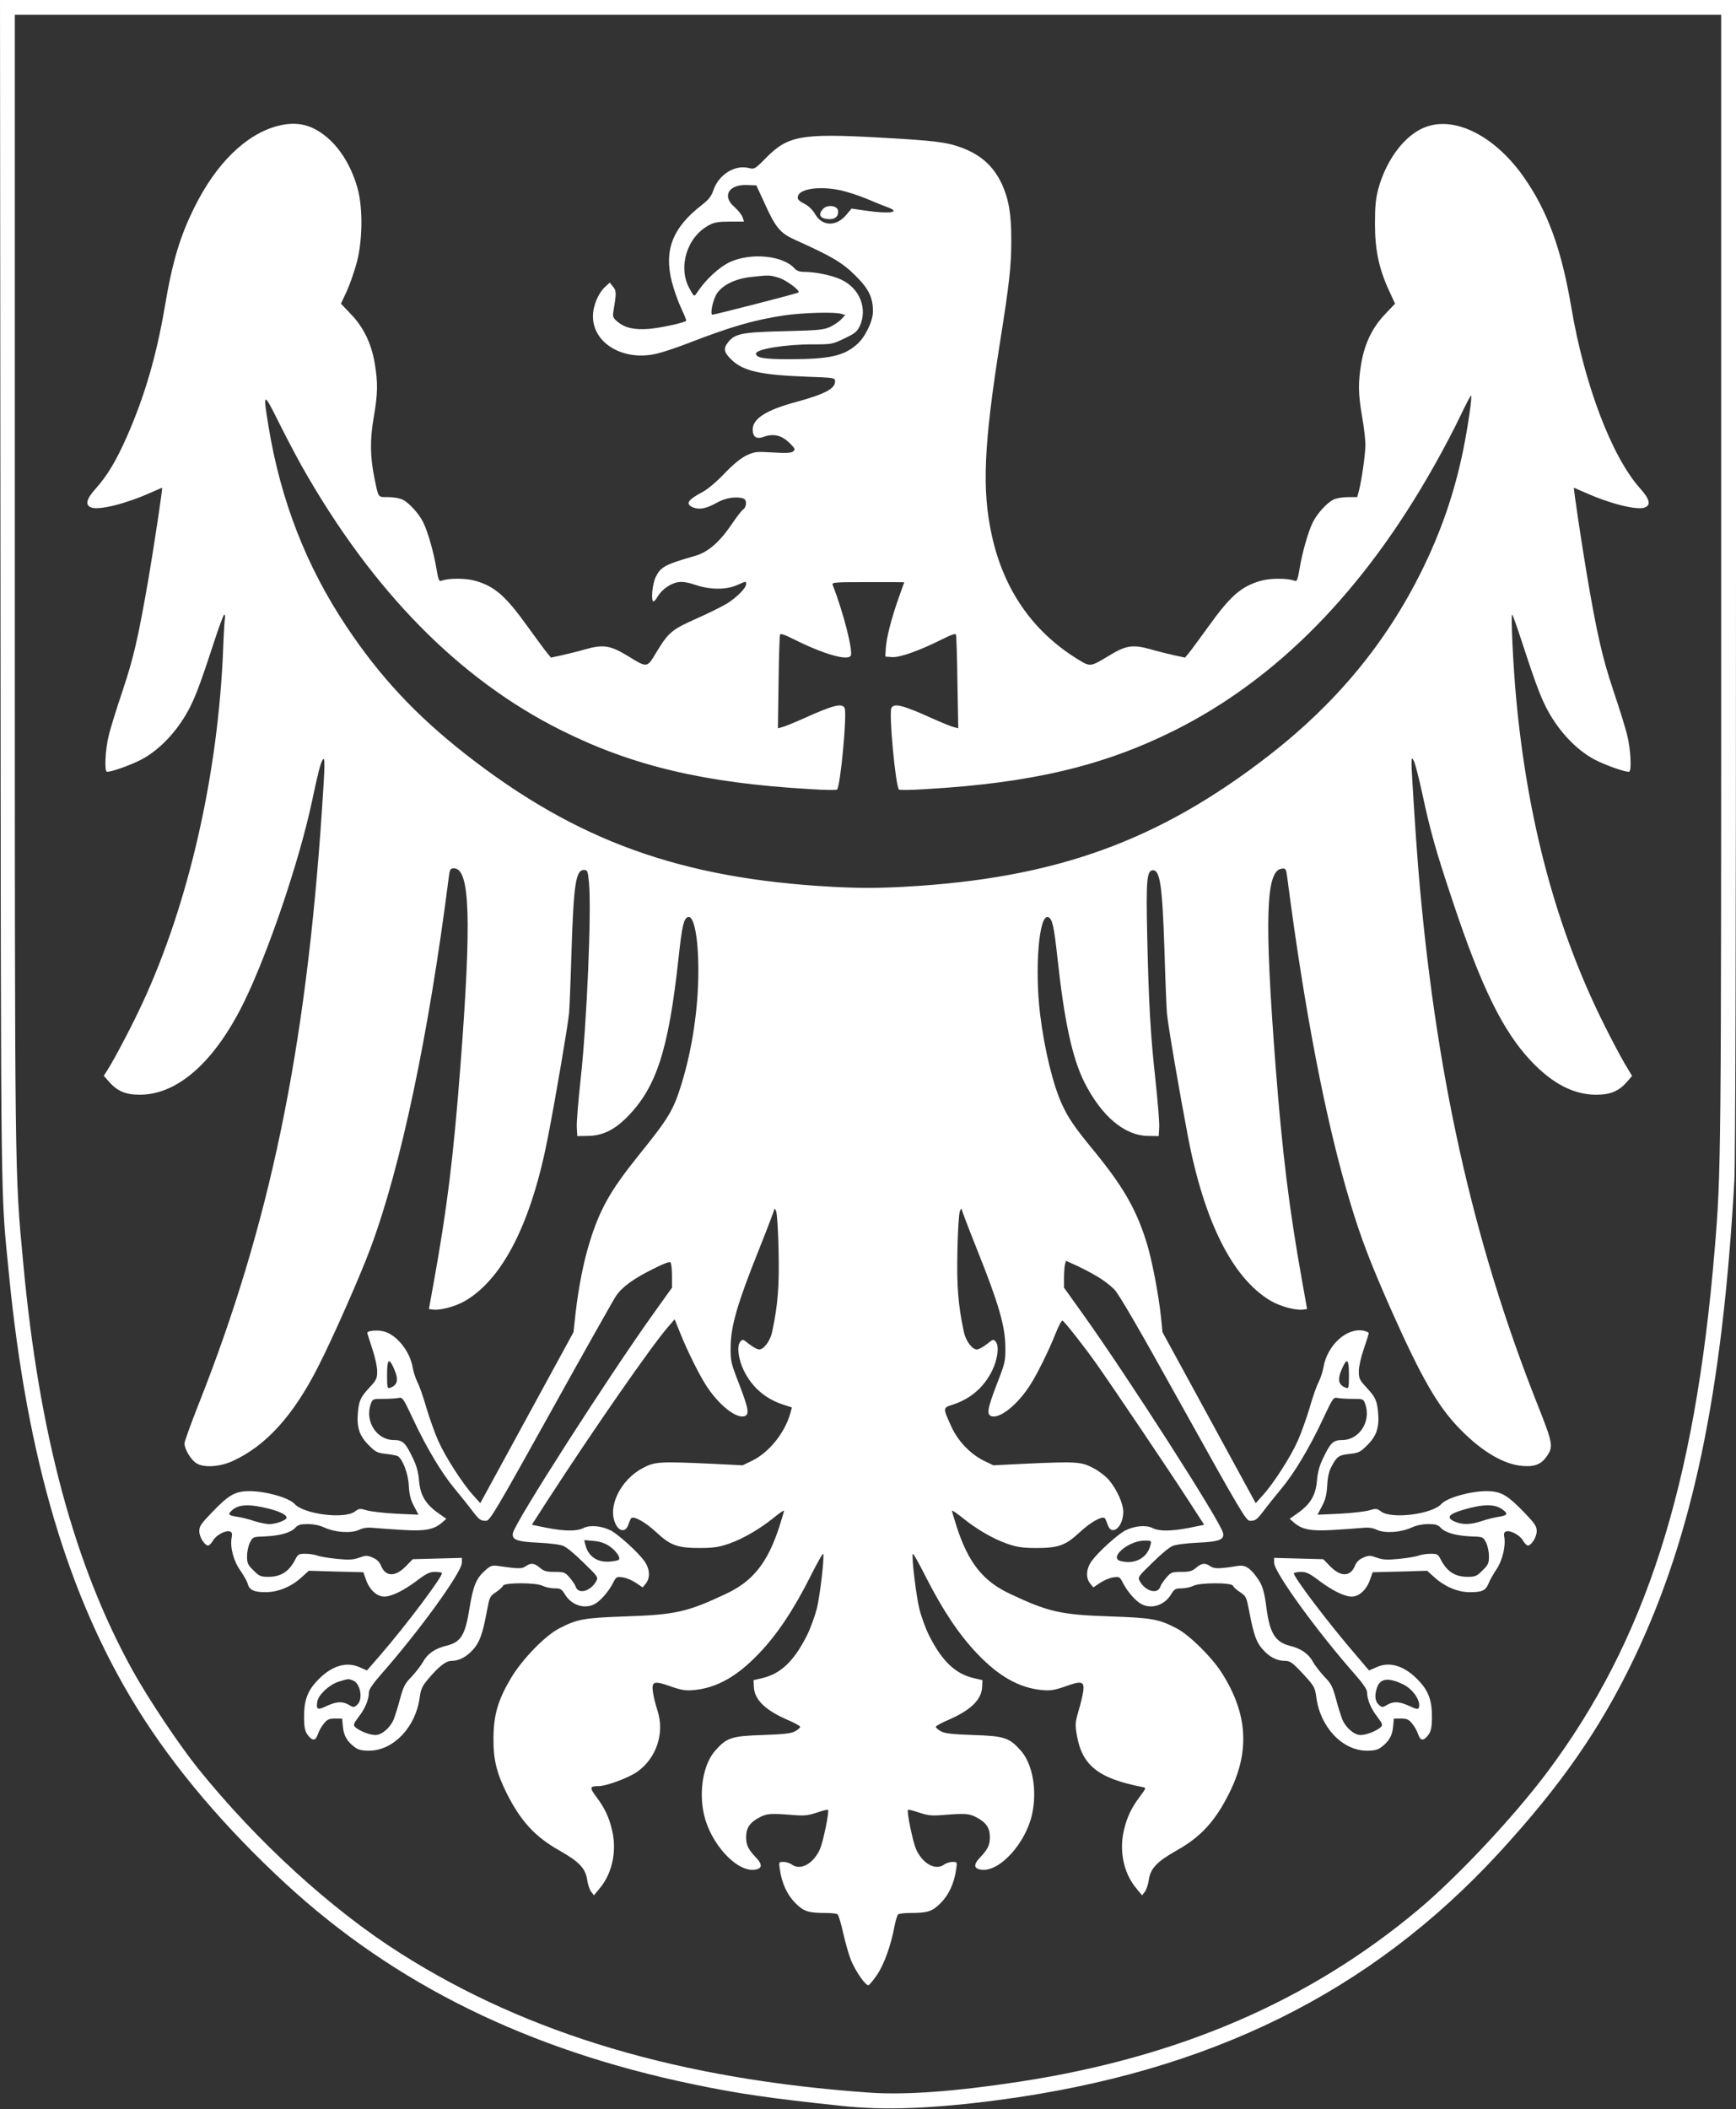 <?xml version="1.0" standalone="no"?>
<!DOCTYPE svg PUBLIC "-//W3C//DTD SVG 20010904//EN"
 "http://www.w3.org/TR/2001/REC-SVG-20010904/DTD/svg10.dtd">
<svg version="1.0" xmlns="http://www.w3.org/2000/svg"
 width="1054pt" height="1280pt" viewBox="0 0 1054 1280"
 preserveAspectRatio="xMidYMid meet">
<rect x="0" y="0" width="1054" height="1280" fill="#333333" stroke="none"/>
<g transform="translate(0,1280) scale(0.1,-0.1)"
fill="#ffffff" stroke="none">
<path d="M3 9203 c3 -3885 0 -3607 52 -4143 110 -1115 359 -1955 783 -2636
221 -355 528 -717 897 -1057 663 -611 1473 -1009 2475 -1217 279 -58 459 -84
900 -131 261 -28 554 -17 955 36 1280 170 2257 653 3037 1501 375 408 614 751
819 1179 354 740 536 1604 609 2899 6 114 10 1443 10 3672 l0 3494 -5270 0
-5270 0 3 -3597z m10447 85 c0 -3553 0 -3599 -40 -4078 -120 -1435 -420 -2370
-1018 -3168 -201 -268 -544 -634 -782 -833 -662 -554 -1452 -895 -2420 -1043
-392 -60 -687 -81 -903 -67 -1154 80 -2080 354 -2854 845 -421 266 -875 681
-1233 1126 -114 143 -295 413 -391 585 -356 640 -572 1439 -668 2480 -52 551
-51 484 -51 4153 l0 3422 5180 0 5180 0 0 -3422z"/>
<path d="M1683 12035 c-192 -52 -371 -228 -502 -492 -89 -179 -135 -333 -181
-608 -50 -294 -123 -544 -231 -788 -63 -142 -117 -233 -185 -309 -61 -68 -69
-103 -30 -118 48 -18 212 23 363 91 36 16 66 29 67 29 5 0 -50 -361 -83 -555
-62 -356 -90 -478 -156 -675 -36 -107 -75 -231 -85 -275 -20 -79 -27 -210 -12
-218 12 -8 144 38 212 74 115 61 228 184 297 324 35 70 70 166 144 393 29 89
56 162 61 162 4 0 6 -12 3 -27 -2 -16 -7 -95 -10 -178 -30 -763 -209 -1548
-491 -2155 -58 -126 -166 -332 -210 -402 l-24 -37 32 -36 c50 -58 101 -79 188
-79 230 1 453 200 630 559 146 298 332 843 411 1207 43 202 55 247 69 268 14
21 13 -34 -5 -301 -98 -1469 -317 -2521 -751 -3616 -46 -117 -84 -222 -84
-233 0 -35 39 -100 73 -121 44 -28 142 -22 220 14 202 92 369 277 519 573 88
172 254 548 316 715 185 493 354 1292 477 2257 6 46 9 52 31 52 98 0 108 -311
39 -1205 -44 -568 -81 -860 -163 -1316 l-28 -154 25 -3 c45 -6 141 20 199 55
229 137 400 478 500 998 48 247 120 673 127 745 3 36 10 207 15 380 13 404 26
490 75 490 22 0 24 -5 31 -77 16 -171 -13 -856 -51 -1195 -14 -130 -25 -261
-23 -290 l3 -53 66 1 c82 1 152 33 224 102 188 183 263 409 325 980 21 193 31
236 56 246 37 14 64 -122 64 -325 0 -228 -37 -475 -101 -684 -51 -165 -77
-208 -264 -440 -168 -209 -233 -323 -295 -524 -37 -119 -66 -267 -85 -426
l-13 -120 -283 -519 -283 -519 -43 48 c-67 74 -170 235 -213 332 -21 48 -53
138 -71 198 -17 61 -41 130 -54 155 -12 25 -25 64 -29 88 -15 98 -96 200 -174
221 -38 11 -102 5 -102 -8 0 -4 14 -47 30 -96 17 -50 30 -110 30 -137 0 -44
-5 -54 -44 -96 -57 -62 -66 -80 -73 -155 -8 -90 9 -142 66 -198 41 -42 52 -47
106 -53 33 -4 65 -10 71 -14 30 -20 63 -109 66 -178 3 -53 10 -84 31 -124 l28
-53 -133 6 c-74 4 -154 13 -179 20 -43 13 -48 13 -75 -7 -64 -47 -308 -16
-365 46 -34 38 -175 78 -274 78 -88 0 -126 -22 -232 -133 -62 -64 -73 -80 -73
-110 0 -35 32 -87 54 -87 6 0 20 14 30 31 19 33 78 64 103 54 11 -4 14 -14 10
-34 -12 -57 10 -143 51 -201 21 -30 42 -67 46 -82 9 -38 40 -52 112 -51 75 1
153 33 216 91 l43 39 166 -5 165 -4 17 -48 c21 -59 66 -100 110 -100 44 0 119
37 200 98 54 41 76 52 106 52 21 0 41 -3 44 -6 12 -13 -218 -319 -375 -500
l-80 -92 -46 20 c-84 37 -178 5 -264 -91 -54 -60 -73 -118 -72 -219 1 -57 6
-79 21 -100 30 -40 49 -39 63 3 6 19 23 49 37 65 20 25 32 30 68 30 l42 0 5
-51 c5 -53 26 -89 72 -123 21 -16 42 -21 89 -21 146 1 281 143 305 322 7 51
15 69 50 111 66 78 109 112 143 112 46 0 90 23 131 68 40 45 58 94 84 233 16
86 18 91 54 115 21 14 41 32 44 40 8 20 203 20 242 -1 16 -8 48 -15 71 -15 36
0 43 -4 62 -35 39 -66 117 -93 180 -61 36 19 85 75 112 127 20 39 22 41 58 36
21 -2 57 -17 81 -33 l42 -28 19 23 c28 35 25 90 -9 137 -41 56 -156 160 -203
185 -57 29 -128 35 -167 15 -39 -20 -112 -20 -225 2 l-88 18 96 149 c268 414
634 942 733 1054 l38 44 34 -84 c42 -105 112 -247 157 -317 75 -117 182 -203
233 -187 31 10 25 45 -32 194 -51 131 -53 139 -52 231 2 124 42 262 169 579
52 130 95 243 96 251 0 8 5 4 11 -10 6 -14 13 -122 15 -240 5 -213 -4 -330
-39 -493 -11 -54 -50 -107 -79 -107 -11 0 -38 15 -60 32 -40 32 -41 32 -56 13
-20 -27 -10 -104 22 -171 50 -103 132 -174 241 -209 l52 -17 -10 -36 c-33
-118 -128 -236 -231 -287 l-58 -28 -182 9 c-326 15 -352 13 -425 -26 -136 -72
-216 -238 -164 -340 23 -48 62 -49 77 -3 6 18 14 35 17 39 16 15 87 -24 153
-86 88 -81 128 -95 270 -95 82 1 113 6 173 27 87 31 184 88 270 157 34 28 62
47 62 42 0 -5 -14 -51 -30 -101 -70 -215 -159 -326 -320 -402 -235 -111 -308
-128 -610 -138 -255 -9 -295 -16 -405 -73 -87 -45 -226 -189 -293 -302 -80
-135 -105 -224 -106 -365 -1 -130 19 -210 81 -335 85 -168 172 -263 318 -345
122 -69 160 -110 170 -179 4 -28 15 -61 24 -72 l17 -22 38 46 c74 91 102 224
72 350 -19 80 -44 133 -97 204 -41 54 -38 63 16 63 46 0 178 49 231 85 120 83
171 238 125 376 -11 35 -24 85 -27 111 -9 64 7 69 108 33 67 -23 90 -27 142
-22 137 13 261 82 393 221 110 114 210 264 311 464 42 84 78 148 80 142 8 -22
-19 -249 -38 -330 -12 -47 -39 -122 -61 -166 -79 -156 -159 -233 -273 -259
l-51 -12 2 -42 c4 -76 68 -139 200 -197 43 -18 79 -38 81 -43 2 -5 -12 -18
-30 -28 -26 -14 -67 -18 -198 -23 -189 -6 -218 -16 -287 -94 -73 -82 -101
-244 -69 -388 39 -173 191 -343 301 -336 52 4 58 29 17 72 -50 53 -62 78 -62
127 0 56 24 90 83 120 44 23 66 24 197 14 72 -6 94 -4 149 14 35 12 65 20 68
17 9 -9 -28 -189 -48 -237 -40 -91 -120 -134 -173 -94 -11 8 -33 15 -49 15
-29 0 -29 0 -22 -47 12 -84 45 -154 94 -203 51 -51 78 -60 186 -60 33 0 65 -4
70 -8 6 -4 21 -54 34 -112 13 -58 34 -132 47 -165 29 -70 90 -158 107 -153 7
2 30 31 53 64 42 63 84 179 105 294 7 36 17 68 23 72 6 4 38 8 71 8 108 0 135
9 186 60 49 49 82 119 94 203 7 47 7 47 -22 47 -16 0 -38 -7 -49 -15 -53 -40
-133 3 -173 94 -20 48 -57 228 -48 237 3 3 33 -5 68 -17 55 -18 77 -20 149
-14 131 10 153 9 197 -14 59 -30 83 -64 83 -120 0 -49 -12 -74 -62 -127 -41
-43 -35 -68 17 -72 110 -7 262 163 301 336 32 145 4 305 -67 386 -71 80 -99
90 -289 96 -131 5 -172 9 -198 23 -18 10 -32 23 -30 28 2 5 38 25 81 43 132
58 196 121 200 197 l2 42 -51 12 c-114 26 -194 103 -273 259 -22 44 -49 119
-60 165 -19 81 -47 309 -39 331 2 6 38 -59 81 -144 103 -202 201 -348 310
-462 132 -139 256 -208 393 -221 52 -5 75 -1 142 22 99 36 117 31 109 -29 -4
-25 -16 -79 -29 -120 -20 -70 -21 -82 -10 -147 32 -184 131 -263 400 -315 22
-4 21 -6 -17 -57 -53 -71 -78 -124 -97 -204 -30 -126 -2 -259 72 -350 l38 -46
17 22 c9 11 20 44 24 72 10 69 48 110 170 179 146 82 233 177 317 345 129 255
114 487 -47 737 -62 95 -193 224 -270 265 -110 57 -150 64 -405 73 -302 10
-375 27 -610 138 -161 76 -250 187 -320 402 -16 50 -30 96 -30 101 0 5 28 -14
63 -42 85 -69 182 -126 269 -157 60 -21 91 -26 173 -27 142 0 182 14 270 95
66 62 137 101 153 86 3 -4 11 -21 17 -39 24 -74 95 -15 95 78 0 48 -38 134
-85 190 -18 23 -62 57 -97 75 -73 39 -99 41 -425 26 l-182 -9 -58 28 c-82 41
-157 119 -197 207 -52 114 -52 114 8 133 109 35 191 106 241 209 32 67 42 144
22 171 -15 19 -16 19 -56 -13 -22 -17 -49 -32 -60 -32 -29 0 -68 53 -79 107
-35 163 -44 280 -39 493 2 118 9 226 15 240 6 14 11 18 11 10 1 -8 44 -121 96
-251 127 -317 167 -455 169 -579 1 -92 -1 -100 -52 -231 -57 -149 -63 -184
-32 -194 51 -16 158 70 233 187 45 69 115 212 156 315 18 46 37 80 42 78 16
-10 126 -150 201 -255 102 -144 447 -656 564 -837 l95 -147 -88 -18 c-113 -22
-186 -22 -225 -2 -39 20 -110 14 -167 -15 -47 -25 -162 -129 -203 -185 -34
-47 -37 -102 -9 -137 l19 -23 42 28 c24 16 60 31 81 33 36 5 38 3 58 -36 27
-52 76 -108 112 -127 63 -32 141 -5 180 61 19 31 26 35 62 35 23 0 55 7 71 15
39 21 234 21 242 1 3 -8 22 -26 43 -39 36 -24 39 -30 55 -114 28 -147 44 -191
84 -235 41 -46 85 -68 135 -68 27 0 42 -10 83 -52 94 -100 97 -104 106 -170
24 -180 158 -322 305 -323 47 0 68 5 89 21 46 34 67 70 72 123 l5 51 42 0 c36
0 48 -5 68 -30 14 -16 31 -46 37 -65 14 -42 33 -43 63 -3 15 21 20 43 21 100
1 101 -18 159 -72 219 -86 96 -180 129 -264 91 l-46 -20 -74 87 c-169 195
-391 488 -382 503 3 4 23 8 44 8 31 0 52 -10 107 -52 81 -61 156 -98 200 -98
44 0 89 41 110 100 l17 48 165 4 166 5 43 -39 c61 -56 140 -90 210 -91 79 -1
101 9 119 51 8 21 30 60 49 88 36 53 57 142 47 197 -4 18 0 29 10 32 25 10 84
-21 103 -54 10 -17 24 -31 30 -31 22 0 54 52 54 87 0 30 -11 46 -72 110 -107
111 -145 133 -233 133 -99 0 -240 -40 -274 -78 -57 -62 -301 -93 -365 -46 -27
20 -32 20 -75 7 -25 -7 -105 -16 -179 -20 l-133 -6 28 53 c21 40 28 71 31 124
2 47 10 84 24 111 34 66 46 74 112 81 55 6 65 11 107 53 57 56 74 108 66 198
-7 75 -16 93 -73 155 -39 42 -44 52 -44 96 0 28 13 85 30 135 17 48 30 91 30
96 0 5 -14 11 -31 15 -103 20 -222 -89 -244 -224 -4 -25 -18 -65 -30 -90 -13
-25 -37 -94 -54 -155 -18 -60 -50 -150 -71 -198 -43 -97 -146 -258 -213 -332
l-43 -48 -283 519 -283 519 -9 90 c-15 142 -56 356 -90 462 -63 199 -143 337
-325 558 -110 134 -146 187 -184 268 -56 119 -108 334 -135 550 -34 279 -7
612 49 591 25 -10 35 -53 56 -246 42 -387 90 -608 163 -755 105 -208 244 -325
387 -327 l65 -1 3 53 c2 29 -9 160 -23 290 -30 272 -41 466 -50 882 -7 322 -2
383 31 388 47 7 61 -87 74 -488 5 -173 12 -344 15 -380 6 -70 77 -484 127
-745 99 -519 271 -861 500 -998 58 -35 154 -61 199 -55 l25 3 -33 185 c-76
427 -117 757 -158 1285 -69 899 -60 1192 37 1203 24 3 26 0 33 -50 106 -819
237 -1496 384 -1981 65 -215 120 -358 243 -637 190 -427 289 -599 427 -738
132 -134 263 -210 375 -219 72 -6 112 9 146 57 42 59 39 79 -53 310 -398 1003
-625 2029 -727 3270 -15 188 -40 578 -40 624 1 41 1 41 15 16 7 -14 30 -102
50 -195 50 -233 82 -347 185 -655 174 -523 306 -791 478 -972 130 -136 256
-201 392 -202 87 0 138 21 188 78 l31 36 -46 77 c-25 43 -81 148 -123 233
-289 577 -466 1235 -535 1985 -18 194 -33 505 -24 505 3 0 29 -73 58 -162 74
-227 109 -323 144 -393 69 -140 182 -263 297 -324 68 -36 200 -82 212 -74 15
8 8 139 -12 218 -10 44 -49 168 -85 275 -66 196 -101 351 -160 700 -31 182
-83 530 -79 530 1 0 31 -13 67 -29 151 -68 315 -109 363 -91 39 15 31 50 -30
118 -171 192 -337 629 -416 1097 -59 349 -142 579 -284 784 -174 252 -419 379
-601 310 -124 -46 -238 -196 -287 -376 -16 -61 -20 -108 -20 -213 0 -156 24
-271 86 -405 l36 -78 -60 -63 c-77 -80 -124 -177 -145 -298 -20 -117 -19 -188
5 -325 11 -62 20 -139 20 -170 0 -57 -23 -217 -40 -282 l-10 -36 -57 0 c-34 0
-71 -7 -89 -16 -39 -20 -97 -84 -123 -136 -27 -53 -66 -188 -81 -284 -11 -65
-16 -77 -29 -72 -43 17 -149 17 -207 0 -118 -34 -184 -91 -319 -280 -52 -71
-104 -143 -117 -158 l-23 -28 -65 14 c-36 8 -102 24 -146 37 -108 30 -149 23
-252 -40 -115 -69 -111 -69 -195 -17 -271 169 -445 423 -516 751 -60 275 -48
544 50 1166 58 365 69 466 69 625 0 159 -16 248 -58 340 -51 107 -126 175
-244 219 -91 34 -167 43 -513 62 -457 25 -542 10 -672 -122 -71 -72 -72 -72
-110 -63 -84 19 -178 -41 -211 -133 -13 -40 -29 -59 -72 -93 -176 -136 -230
-273 -181 -465 12 -47 37 -118 56 -159 20 -41 33 -76 31 -78 -11 -12 -160 -44
-226 -49 -89 -7 -146 6 -190 43 -28 23 -31 31 -26 62 19 113 19 126 -2 151
l-20 25 -27 -25 c-43 -39 -75 -116 -75 -180 0 -167 191 -276 393 -225 37 9
120 37 185 62 263 102 400 141 583 169 110 16 309 22 348 9 l23 -7 -24 -25
c-12 -14 -43 -35 -68 -47 -40 -18 -70 -21 -280 -26 -256 -6 -299 -15 -340 -68
-29 -36 -25 -60 18 -102 71 -71 173 -95 455 -106 174 -6 177 -7 177 -29 0 -44
-62 -77 -238 -125 -179 -48 -262 -101 -262 -166 0 -45 22 -61 64 -46 66 24
116 10 169 -46 25 -26 26 -30 12 -42 -11 -9 -42 -11 -123 -6 -101 6 -110 5
-160 -18 -35 -17 -79 -53 -133 -109 -46 -49 -102 -96 -132 -112 -94 -50 -108
-74 -58 -95 38 -15 82 -6 147 31 50 28 118 38 158 23 22 -8 20 -50 -2 -66 -10
-7 -41 -47 -69 -89 -74 -109 -145 -171 -224 -193 -182 -52 -207 -66 -238 -128
-21 -43 -30 -148 -13 -148 4 0 16 13 25 30 26 43 80 81 126 87 26 4 61 -2 107
-18 89 -29 183 -29 249 0 57 25 55 25 55 6 0 -24 -58 -82 -118 -119 -32 -19
-115 -60 -187 -92 -147 -65 -167 -83 -240 -203 -58 -96 -53 -96 -175 -21 -105
63 -146 70 -254 40 -44 -13 -110 -29 -146 -37 l-65 -14 -23 28 c-13 15 -65 87
-117 158 -135 189 -201 246 -319 280 -58 17 -164 17 -207 0 -13 -5 -18 7 -29
72 -15 96 -54 231 -81 284 -26 52 -84 116 -123 136 -18 9 -55 16 -88 16 -65 0
-59 -7 -83 107 -28 133 -30 241 -6 377 25 144 26 210 6 329 -21 121 -68 218
-145 298 l-60 63 35 75 c19 41 46 120 61 174 35 132 38 327 6 447 -32 119 -93
226 -167 296 -101 94 -197 119 -322 86z m2956 -462 c70 -155 96 -187 189 -229
222 -100 285 -137 363 -214 83 -82 109 -134 109 -220 0 -59 -47 -156 -96 -199
-81 -72 -169 -91 -414 -91 -151 0 -200 8 -200 34 0 27 176 56 344 56 116 0
121 1 193 36 65 31 77 41 94 77 47 106 -2 228 -114 280 -55 26 -156 47 -224
47 -28 0 -46 6 -59 21 -70 78 -261 97 -389 40 -68 -31 -150 -106 -205 -190
-16 -23 -16 -23 -45 30 -70 129 -14 311 119 382 33 18 58 22 127 22 l86 0 -9
28 c-6 15 -28 42 -49 61 -78 66 -34 139 80 133 l53 -2 47 -102z m464 72 c37
-8 107 -30 155 -50 48 -20 106 -44 129 -52 88 -32 16 -43 -134 -21 l-83 12
-31 -37 c-61 -74 -148 -72 -191 5 -14 23 -38 48 -60 59 -42 22 -50 31 -42 52
16 43 136 58 257 32z m-377 -530 c46 -13 134 -79 122 -90 -5 -6 -506 -134
-522 -135 -17 0 2 91 27 129 35 52 110 89 207 100 109 12 112 12 166 -4z
m-2895 -1142 c428 -758 956 -1296 1578 -1606 431 -215 867 -319 1506 -356 88
-6 163 -7 167 -3 21 22 62 462 46 495 -16 31 -69 18 -248 -63 -58 -26 -117
-50 -131 -53 l-26 -7 4 278 c2 152 6 283 9 290 2 9 28 0 86 -29 176 -88 323
-131 343 -99 16 26 -44 263 -110 431 -5 15 16 16 214 16 122 0 221 0 221 -1 0
0 -16 -45 -35 -98 -43 -122 -73 -238 -77 -303 l-3 -50 42 -3 c47 -3 165 39
301 107 58 29 84 38 86 29 3 -7 7 -138 9 -290 l5 -278 -27 7 c-14 3 -73 27
-131 53 -179 81 -232 94 -248 63 -16 -33 25 -473 46 -495 4 -4 79 -3 167 3
639 37 1075 141 1506 356 624 312 1151 849 1578 1609 53 93 123 227 156 297
33 69 63 126 66 126 9 1 -18 -186 -47 -329 -54 -264 -135 -498 -255 -740 -216
-435 -518 -799 -922 -1113 -674 -523 -1301 -749 -2218 -799 -170 -9 -268 -9
-438 0 -918 50 -1550 278 -2221 802 -304 238 -524 473 -728 780 -243 364 -399
766 -472 1214 -34 206 -30 209 55 38 41 -83 107 -209 146 -279z m2249 -4918
l0 -70 -111 -155 c-274 -383 -836 -1259 -854 -1332 -11 -42 21 -55 156 -61 66
-3 130 -11 150 -20 19 -7 74 -53 123 -102 88 -85 89 -88 75 -113 -35 -61 -109
-80 -124 -31 -4 11 -20 36 -37 55 -28 32 -34 34 -90 34 -50 0 -65 4 -90 25
-34 29 -55 31 -87 9 -23 -16 -40 -16 -167 2 -36 5 -46 2 -78 -27 -54 -47 -73
-93 -95 -227 -27 -168 -52 -209 -144 -231 -65 -16 -112 -48 -138 -96 -12 -22
-43 -62 -69 -90 -42 -43 -51 -61 -71 -135 -12 -47 -30 -103 -39 -126 -22 -51
-72 -94 -111 -94 -34 0 -95 24 -120 46 -16 15 -15 19 20 66 39 50 61 105 61
149 0 15 26 53 71 104 233 264 490 619 493 679 l1 31 -150 -4 -149 -4 -41 -42
c-64 -66 -123 -66 -151 1 -10 25 -26 40 -52 51 -33 14 -41 14 -82 -1 -37 -13
-62 -14 -135 -7 -49 5 -103 14 -118 20 -16 6 -48 11 -72 11 -40 0 -46 -3 -61
-32 -38 -76 -88 -108 -165 -108 -46 0 -55 4 -90 39 -35 34 -39 44 -39 87 0 27
8 64 18 83 17 33 19 34 87 36 93 4 158 22 186 51 19 20 32 24 78 24 35 0 73
-8 101 -21 66 -30 161 -36 210 -14 30 14 53 16 102 11 35 -3 113 -9 173 -12
125 -7 178 3 225 42 l30 26 -55 39 c-73 53 -104 107 -111 195 -4 48 -15 89
-37 134 -45 94 -61 110 -115 110 -105 0 -178 113 -141 219 11 30 12 31 74 31
34 0 75 2 91 5 29 6 30 4 94 -132 81 -172 171 -322 247 -414 32 -38 78 -96
102 -127 50 -66 57 -72 92 -72 23 0 55 53 394 663 202 364 381 681 396 703 37
54 106 104 227 164 68 34 99 45 104 37 4 -7 8 -43 8 -82z m2580 -1 c35 -20 82
-56 104 -78 29 -29 152 -241 420 -724 349 -627 382 -682 405 -682 35 0 42 6
92 72 24 31 70 89 102 127 76 92 166 242 247 414 64 136 65 138 94 132 16 -3
57 -5 91 -5 62 0 63 -1 74 -31 37 -106 -36 -219 -141 -219 -54 0 -70 -16 -115
-110 -22 -45 -33 -86 -37 -134 -7 -88 -38 -142 -111 -195 l-55 -39 30 -26 c47
-39 100 -49 225 -42 61 3 138 9 173 12 49 5 72 3 102 -11 49 -22 144 -16 210
14 28 13 66 21 101 21 46 0 59 -4 78 -24 28 -29 93 -47 186 -51 68 -2 70 -3
87 -36 10 -19 18 -56 18 -83 0 -43 -4 -53 -39 -87 -35 -35 -44 -39 -90 -39
-77 0 -127 32 -165 108 -15 29 -21 32 -61 32 -24 0 -56 -5 -72 -11 -15 -6 -68
-15 -118 -20 -73 -7 -98 -6 -135 7 -41 15 -49 15 -82 1 -26 -11 -42 -26 -52
-51 -28 -67 -87 -67 -151 -1 l-41 42 -149 4 -150 4 1 -31 c3 -60 260 -415 493
-679 45 -51 71 -89 71 -104 0 -44 22 -99 61 -149 35 -47 36 -51 20 -66 -25
-22 -86 -46 -120 -46 -39 0 -89 43 -111 94 -9 23 -27 79 -39 126 -20 74 -29
92 -71 135 -26 28 -57 68 -69 90 -26 48 -73 80 -138 96 -89 22 -123 76 -143
224 -14 110 -25 146 -60 193 -42 58 -72 76 -117 68 -109 -18 -141 -18 -164 -2
-32 22 -53 20 -87 -9 -25 -21 -40 -25 -90 -25 -56 0 -62 -2 -90 -34 -17 -19
-33 -44 -37 -55 -15 -49 -89 -30 -124 31 -14 25 -13 28 75 113 49 49 104 95
123 102 20 9 84 17 150 20 135 6 167 19 156 61 -18 73 -580 949 -854 1332
l-111 155 0 60 c0 33 3 70 6 81 l6 22 62 -28 c35 -16 91 -45 126 -66z m-4270
-556 c32 -70 26 -104 -22 -121 -16 -6 -18 2 -18 78 0 96 11 107 40 43z m5800
-43 c0 -76 -2 -84 -17 -78 -49 17 -55 51 -23 121 29 64 40 53 40 -43z m-6555
-812 c65 -17 105 -37 105 -54 0 -15 -64 -39 -105 -39 -20 0 -61 9 -93 19 -31
11 -78 22 -104 26 -53 8 -57 14 -28 40 40 36 106 38 225 8z m7484 -2 c39 -27
35 -38 -16 -46 -26 -4 -74 -15 -105 -26 -69 -23 -116 -24 -163 -5 -57 24 -42
46 46 72 119 36 193 37 238 5z m-5419 -225 c39 -26 70 -70 57 -82 -3 -4 -25
-9 -49 -11 -78 -9 -136 29 -154 101 l-7 29 56 -5 c38 -3 69 -13 97 -32z m3285
7 c-19 -79 -96 -120 -182 -97 -73 20 50 124 146 124 42 0 43 -1 36 -27z
m-4842 -822 c45 -17 63 -114 26 -147 -20 -18 -22 -18 -51 -1 -40 23 -73 21
-135 -7 -56 -27 -65 -22 -56 29 8 41 74 102 130 119 59 18 57 18 86 7z m6375
-23 c61 -29 111 -103 96 -143 -4 -10 -17 -8 -57 11 -62 28 -95 30 -135 7 -29
-17 -31 -17 -51 1 -23 21 -27 57 -10 105 19 55 69 61 157 19z"/>
<path d="M4997 11532 c-34 -37 -17 -62 43 -62 33 0 53 21 48 52 -4 31 -66 38
-91 10z"/>
</g>
</svg>
